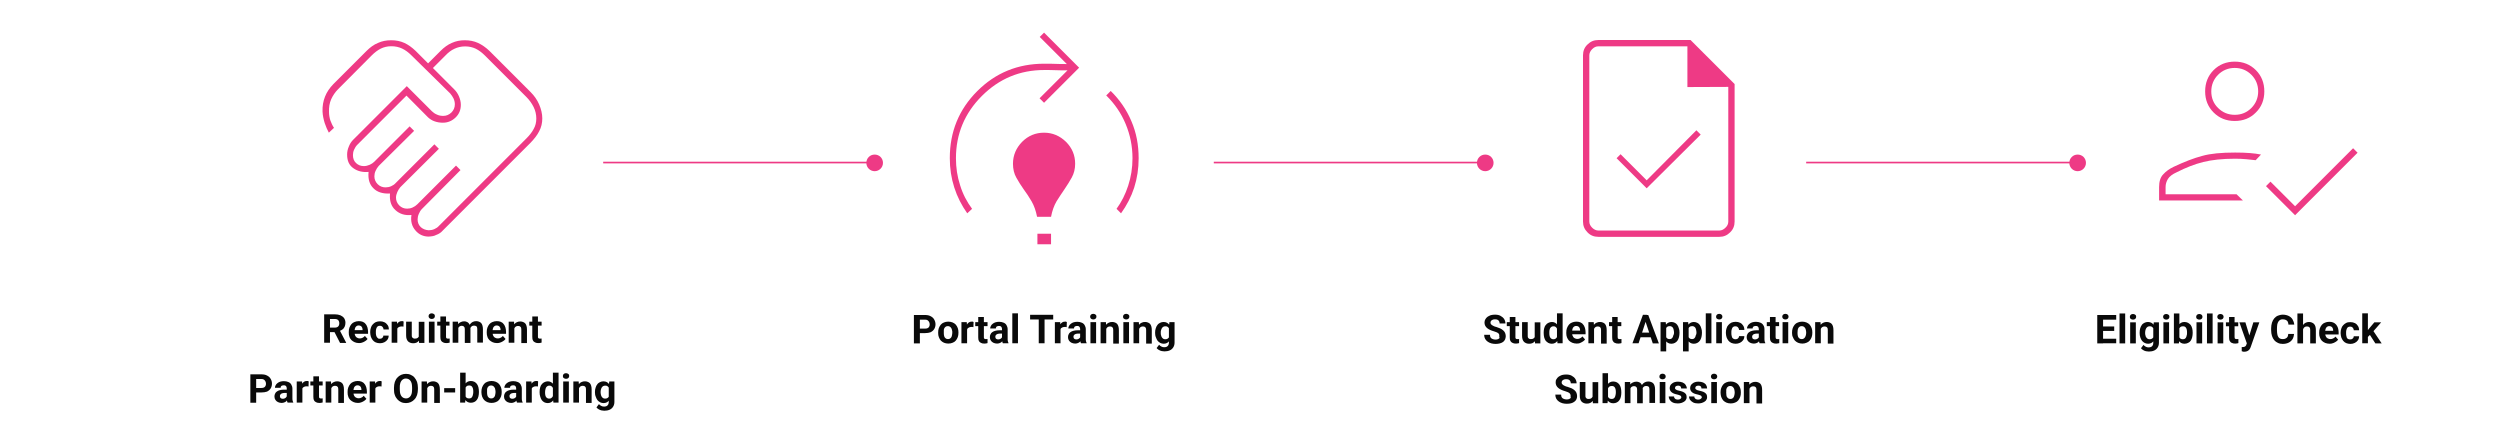 <svg xmlns="http://www.w3.org/2000/svg" id="Layer_1" data-name="Layer 1" viewBox="0 0 1503.87 266.7"><defs><style>      .cls-1 {        fill: #ee3a85;      }      .cls-1, .cls-2 {        stroke-width: 0px;      }      .cls-2 {        fill: #090909;      }    </style></defs><g><g><path class="cls-1" d="m525.85,97.28h-163v1h163v-1Z"></path><path class="cls-1" d="m526.15,102.98c2.7,0,5-2.2,5-5s-2.2-5-5-5-5,2.2-5,5,2.3,5,5,5Z"></path></g><g><path class="cls-1" d="m893.15,97.28h-163v1h163v-1Z"></path><path class="cls-1" d="m893.45,102.98c2.7,0,5-2.2,5-5s-2.2-5-5-5-5,2.2-5,5,2.3,5,5,5Z"></path></g><g><path class="cls-1" d="m1249.5,97.28h-163v1h163v-1Z"></path><path class="cls-1" d="m1249.8,102.98c2.7,0,5-2.2,5-5s-2.2-5-5-5-5,2.2-5,5,2.3,5,5,5Z"></path></g></g><g><path class="cls-1" d="m257.91,142.32c-3.2,0-5.9-1.2-8-3.7-2.1-2.4-3-5.5-2.4-9.3-3.9.4-7.1-.6-9.6-2.9-2.6-2.3-3.7-5.6-3.3-10-4.3.2-7.7-.8-10-3.2-2.4-2.3-3.3-5.6-2.9-9.8-3.5.3-6.6-.4-9.1-2.2-2.6-1.8-3.8-4.5-3.8-8.2,0-1.6.3-3.2,1-4.8.6-1.6,1.5-3,2.6-4.1l32.3-32.3,15.1,15.1c.8.8,1.8,1.5,3,2,1.2.6,2.5.8,3.9.8,1.8,0,3.4-.7,4.8-2,1.4-1.4,2.1-3,2.1-5,0-1.2-.3-2.4-.8-3.5-.6-1.1-1.2-2.1-2-3l-23.3-22.9c-1.8-1.8-3.7-3.2-5.6-4.1-1.9-.9-4.1-1.4-6.5-1.4s-4.4.5-6.3,1.4c-1.8.9-3.7,2.3-5.5,4.1l-20.2,20.3c-1.8,1.8-3.2,3.9-4.2,6.1-1,2.3-1.4,4.8-1.3,7.6,0,1.8.3,3.5.8,5.1.6,1.6,1.3,3.2,2.2,4.5l-3.1,2.9c-.9-1.6-1.7-3.5-2.5-5.8-.7-2.3-1.2-4.6-1.3-7-.1-3.2.4-6.1,1.5-8.9,1.1-2.8,2.8-5.2,4.9-7.4l20.1-20.1c2.1-2.1,4.4-3.8,6.9-4.8,2.4-1.1,5-1.6,7.9-1.6s5.5.5,7.9,1.6,4.6,2.7,6.8,4.8l7.5,7.5,7.5-7.5c2.1-2.1,4.4-3.8,6.8-4.8,2.4-1.1,5-1.6,7.8-1.6s5.5.5,7.9,1.6,4.7,2.7,6.9,4.8l24.8,24.8c2.1,2.1,3.9,4.6,5.1,7.4,1.2,2.8,1.9,5.6,1.9,8.4s-.6,5.4-1.9,7.8c-1.2,2.4-3,4.6-5.1,6.8l-52.7,52.7c-1.2,1.4-2.6,2.3-4.1,2.8-1.2.7-2.8.9-4.5,1m0-3.8c1.1,0,2.3-.2,3.4-.7,1.1-.5,2-1.1,2.7-1.9l52.7-52.7c1.8-1.8,3.3-3.7,4.3-5.6,1.1-1.9,1.6-4,1.6-6.3s-.5-4.7-1.6-6.9-2.5-4.2-4.3-6l-25-25c-1.8-1.8-3.7-3.2-5.5-4.1-1.9-.9-4-1.4-6.4-1.4s-4.5.5-6.4,1.4c-2,.9-3.8,2.3-5.5,4.1l-7.5,7.5,12.9,12.9c1.1,1.1,2.1,2.5,2.8,4.2s1.1,3.3,1.1,5c0,3.1-1,5.6-3.2,7.7-2.1,2-4.6,3.1-7.6,3.1-1.8,0-3.5-.3-4.9-.8-1.5-.5-2.8-1.3-4-2.4l-13-13.1-29.6,29.6c-.8.8-1.4,1.8-1.9,2.9s-.7,2.2-.7,3.3c0,2,.6,3.6,1.9,4.8,1.3,1.2,2.8,1.8,4.7,1.8,1.2,0,2.3-.3,3.5-.8,1.1-.5,2-1.1,2.7-1.8l21.3-21.3,2.7,2.7-21.3,21.1c-.8.9-1.4,1.9-1.9,3s-.7,2.2-.7,3.3c0,1.8.7,3.4,2,4.7s2.9,1.9,4.7,1.9c1.1,0,2.3-.2,3.4-.7,1.1-.5,2-1.1,2.7-1.9l23.3-23.3,2.7,2.7-23.2,23.1c-.7.8-1.3,1.8-1.8,2.9s-.8,2.3-.8,3.4c0,1.8.7,3.4,2,4.7,1.3,1.3,2.9,1.9,4.7,1.9,1.1,0,2.2-.2,3.3-.7s2-1.1,2.8-1.9l23.3-23.3,2.7,2.7-23.2,23.4c-.8.8-1.4,1.8-1.9,3s-.7,2.3-.7,3.3c0,1.9.7,3.5,2,4.7,1.3,1.1,2.8,1.7,4.7,1.8"></path><path class="cls-2" d="m195,189.08h6.4c1.3,0,2.4.2,3.4.6.9.4,1.7,1,2.2,1.7.5.8.8,1.7.8,2.8,0,.9-.2,1.7-.5,2.4-.3.6-.7,1.2-1.3,1.6-.6.4-1.2.8-2,1l-1.1.6h-5.6v-2.7h4.1c.6,0,1.1-.1,1.5-.3s.7-.5.9-.9.3-.8.3-1.4c0-.5-.1-1-.3-1.4s-.5-.7-.9-.9-.9-.3-1.6-.3h-2.8v14.3h-3.5v-17.1h0Zm9.5,17.1l-3.9-7.6h3.7l3.9,7.5v.2h-3.7v-.1h0Zm11.5.2c-1,0-1.9-.2-2.6-.5-.8-.3-1.4-.8-2-1.3-.5-.6-1-1.2-1.2-2-.3-.8-.4-1.5-.4-2.4v-.5c0-1,.1-1.8.4-2.6.3-.8.7-1.5,1.2-2.1s1.1-1,1.9-1.3c.7-.3,1.6-.5,2.5-.5s1.7.1,2.4.4c.7.3,1.3.7,1.7,1.3.5.5.8,1.2,1.1,2,.2.8.4,1.6.4,2.5v1.4h-10.1v-2.2h6.8v-.3c0-.5-.1-.9-.3-1.3-.2-.4-.4-.7-.8-.9-.3-.2-.8-.3-1.3-.3-.4,0-.8.1-1.1.3s-.6.5-.8.8c-.2.4-.3.8-.4,1.2-.1.5-.1,1-.1,1.5v.5c0,.5.1,1,.2,1.4s.4.8.6,1.1c.3.3.6.6,1,.7.4.2.8.3,1.3.3.6,0,1.2-.1,1.7-.4.5-.2,1-.6,1.4-1.1l1.6,1.8c-.3.4-.6.8-1.1,1.1-.5.4-1,.6-1.6.9-.9.4-1.6.5-2.4.5h0Zm12.4-2.6c.4,0,.8-.1,1.1-.2.3-.2.6-.4.8-.7s.3-.6.3-1h3.2c0,.9-.2,1.7-.7,2.4s-1.1,1.2-1.9,1.6c-.8.4-1.7.6-2.6.6-1,0-1.8-.2-2.6-.5-.7-.3-1.3-.8-1.8-1.4s-.8-1.3-1.1-2c-.2-.8-.4-1.6-.4-2.5v-.4c0-.9.1-1.7.4-2.5.2-.8.6-1.5,1.1-2,.5-.6,1.1-1,1.8-1.4.7-.3,1.6-.5,2.6-.5s1.9.2,2.7.6,1.4,1,1.9,1.7.7,1.6.7,2.6h-3.2c0-.4-.1-.8-.3-1.1s-.4-.6-.7-.8-.7-.3-1.2-.3-.9.1-1.2.3-.6.5-.7.8c-.2.4-.3.8-.4,1.2-.1.4-.1.9-.1,1.4v.3c0,.5,0,1,.1,1.4.1.5.2.9.4,1.2.2.4.4.6.7.8.1.3.6.4,1.1.4h0Zm10.6-7.5v9.9h-3.4v-12.7h3.2l.2,2.8Zm3.8-2.9l-.1,3.1c-.2,0-.4,0-.6-.1h-.6c-.5,0-.9.1-1.2.2s-.6.3-.9.5c-.2.2-.4.5-.5.9-.1.3-.2.7-.2,1.1l-.7-.2c0-.8.1-1.6.2-2.3.2-.7.4-1.3.7-1.8s.7-.9,1.2-1.2,1-.4,1.6-.4h.6c.2.2.4.2.5.2Zm9.1,9.8v-9.6h3.4v12.7h-3.2l-.2-3.1h0Zm.4-2.6h1c0,.8-.1,1.6-.3,2.4-.2.7-.5,1.3-.9,1.9-.4.5-.9.9-1.5,1.2s-1.3.4-2.1.4c-.6,0-1.2-.1-1.7-.3s-1-.5-1.3-.8c-.4-.4-.7-.9-.9-1.5s-.3-1.3-.3-2.2v-8.2h3.4v8.2c0,.4,0,.7.1.9.1.3.2.5.4.6.2.2.4.3.6.4.2.1.5.1.8.1.7,0,1.2-.1,1.6-.4.4-.3.7-.7.9-1.1.1-.5.2-1,.2-1.6h0Zm9.1-7.1v12.7h-3.4v-12.7h3.4Zm-3.6-3.3c0-.5.2-.9.5-1.2s.8-.5,1.4-.5,1,.2,1.4.5.5.7.5,1.2-.2.9-.5,1.2-.8.5-1.4.5-1-.2-1.4-.5c-.3-.3-.5-.7-.5-1.2Zm12.6,3.3v2.4h-7.4v-2.4h7.4Zm-5.5-3.1h3.4v12c0,.4,0,.6.1.8s.2.3.4.4.4.1.7.1h.6c.2,0,.3,0,.4-.1v2.5c-.3.1-.6.2-.9.2-.3.1-.7.1-1.1.1-.7,0-1.4-.1-1.9-.4-.5-.2-1-.6-1.3-1.2-.3-.5-.4-1.3-.4-2.2v-12.2h0Zm10.8,5.7v10.1h-3.4v-12.7h3.2l.2,2.6h0Zm-.4,3.3h-1c0-.9.1-1.7.3-2.4.2-.8.5-1.4.9-1.9.4-.6.9-1,1.6-1.3.6-.3,1.3-.5,2.1-.5.6,0,1.1.1,1.5.3.5.2.9.4,1.2.8s.6.8.8,1.4.3,1.2.3,2v8.5h-3.4v-8.1c0-.6-.1-1-.2-1.3-.2-.3-.4-.5-.7-.7-.3-.1-.6-.2-1-.2s-.8.1-1.1.3c-.3.2-.6.4-.8.8-.2.3-.4.7-.5,1.1v1.2h0Zm7.5-.4l-1.2.2c0-.8.1-1.6.3-2.3.2-.7.5-1.3.9-1.9.4-.5.9-1,1.5-1.3s1.3-.5,2.1-.5c.6,0,1.2.1,1.7.3s.9.4,1.3.8c.4.4.6.9.8,1.5s.3,1.4.3,2.2v8.1h-3.4v-8.1c0-.6-.1-1-.2-1.3s-.4-.5-.7-.6-.6-.2-1-.2-.8.1-1.1.2c-.3.2-.6.4-.8.7-.2.3-.4.6-.5,1,.1.4,0,.8,0,1.2h0Zm16.2,7.4c-1,0-1.9-.2-2.6-.5-.8-.3-1.4-.8-2-1.3-.5-.6-1-1.2-1.2-2-.3-.8-.4-1.5-.4-2.4v-.5c0-1,.1-1.8.4-2.6s.7-1.5,1.2-2.1,1.1-1,1.9-1.3c.7-.3,1.6-.5,2.5-.5s1.7.1,2.4.4,1.3.7,1.7,1.3c.5.5.8,1.2,1.1,2,.2.8.4,1.6.4,2.5v1.4h-10.1v-2.2h6.8v-.3c0-.5-.1-.9-.3-1.3s-.4-.7-.8-.9c-.3-.2-.8-.3-1.3-.3-.4,0-.8.1-1.1.3-.3.2-.6.5-.8.8-.2.4-.3.8-.4,1.2-.1.5-.1,1-.1,1.5v.5c0,.5.1,1,.2,1.4s.4.8.6,1.1c.3.3.6.6,1,.7.4.2.8.3,1.3.3.6,0,1.2-.1,1.7-.4.5-.2,1-.6,1.4-1.1l1.6,1.8c-.3.4-.6.8-1.1,1.1-.5.4-1,.6-1.6.9-.9.4-1.6.5-2.4.5h0Zm10.4-10.2v10h-3.4v-12.7h3.2l.2,2.7h0Zm-.5,3.2h-.9c0-.9.1-1.8.4-2.5.2-.8.6-1.4,1-1.9s1-1,1.6-1.2c.6-.3,1.3-.4,2-.4.6,0,1.1.1,1.6.3s.9.4,1.3.8c.4.4.6.9.8,1.5s.3,1.4.3,2.3v8.1h-3.4v-8.1c0-.6-.1-1-.2-1.3-.2-.3-.4-.5-.7-.7-.3-.1-.7-.2-1.1-.2-.5,0-.8.1-1.2.3-.3.2-.6.4-.8.8-.2.3-.4.7-.5,1.1-.1.2-.2.6-.2,1.1h0Zm16.9-5.9v2.4h-7.4v-2.4h7.4Zm-5.6-3.1h3.4v12c0,.4,0,.6.1.8s.2.3.4.4.4.1.7.1h.6c.2,0,.3,0,.4-.1v2.5c-.3.1-.6.2-.9.2-.3.1-.7.1-1.1.1-.7,0-1.4-.1-1.9-.4-.5-.2-1-.6-1.3-1.2-.3-.5-.4-1.3-.4-2.2v-12.2h0Zm-163,45.7h-4.3v-2.7h4.3c.7,0,1.2-.1,1.6-.3.4-.2.7-.5.9-.9s.3-.8.3-1.3-.1-1-.3-1.4-.5-.8-.9-1.1-1-.4-1.6-.4h-3.1v14.3h-3.5v-17.1h6.6c1.3,0,2.5.2,3.4.7,1,.5,1.7,1.1,2.2,2,.5.8.8,1.8.8,2.9s-.3,2.1-.8,2.9-1.2,1.4-2.2,1.9c-.9.3-2.1.5-3.4.5h0Zm15.3,3.2v-5.6c0-.4-.1-.8-.2-1-.1-.3-.3-.5-.6-.7s-.6-.2-1.1-.2c-.4,0-.7.1-1,.2s-.5.3-.6.5-.2.5-.2.8h-3.4c0-.5.1-1,.4-1.5.2-.5.6-.9,1.1-1.3s1-.7,1.7-.9,1.4-.3,2.2-.3c1,0,1.9.2,2.6.5.8.3,1.4.8,1.8,1.5s.7,1.5.7,2.5v5.4c0,.7,0,1.3.1,1.7s.2.8.4,1.1v.2h-3.4c-.2-.3-.3-.8-.4-1.3-.1-.5-.1-1-.1-1.6h0Zm.4-4.8v1.9h-1.9c-.4,0-.8.1-1.2.2-.3.1-.6.2-.8.4s-.4.4-.5.6-.1.5-.1.8.1.6.2.8c.1.2.3.4.6.5.2.1.5.2.9.2.5,0,.9-.1,1.3-.3.4-.2.7-.5.9-.8s.3-.6.3-.8l.9,1.4c-.1.3-.3.7-.5,1s-.5.7-.8,1-.7.5-1.2.7-1,.3-1.6.3c-.8,0-1.5-.2-2.2-.5-.6-.3-1.2-.8-1.5-1.3-.4-.6-.6-1.2-.6-2,0-.7.1-1.3.4-1.8.2-.5.6-1,1.1-1.3.5-.4,1.1-.6,1.8-.8s1.6-.3,2.6-.3h1.9v.1h0Zm9-2.2v9.9h-3.4v-12.7h3.2l.2,2.8Zm3.8-2.9l-.1,3.1c-.2,0-.4,0-.6-.1h-.6c-.5,0-.9.1-1.2.2-.3.1-.6.3-.9.5-.2.2-.4.5-.5.9-.1.3-.2.7-.2,1.1l-.7-.2c0-.8.1-1.6.2-2.3.2-.7.4-1.3.7-1.8s.7-.9,1.2-1.2,1-.4,1.6-.4h.6c.2.2.4.2.5.2Zm8.4.1v2.4h-7.4v-2.4h7.4Zm-5.6-3.1h3.4v12c0,.4,0,.6.1.8s.2.3.4.4c.2.1.4.1.7.1h.6c.2,0,.3,0,.4-.1v2.5c-.3.1-.6.2-.9.2-.3.1-.7.1-1.1.1-.7,0-1.4-.1-1.9-.4-.5-.2-1-.6-1.3-1.2-.3-.5-.4-1.3-.4-2.2v-12.2h0Zm10.8,5.8v10h-3.4v-12.7h3.2l.2,2.7Zm-.5,3.2h-.9c0-.9.1-1.8.4-2.5.2-.8.6-1.4,1-1.9s1-1,1.6-1.2c.6-.3,1.3-.4,2-.4.6,0,1.1.1,1.6.3s.9.4,1.3.8.6.9.8,1.5.3,1.4.3,2.3v8.1h-3.4v-8.1c0-.6-.1-1-.2-1.3-.2-.3-.4-.5-.7-.7-.3-.1-.7-.2-1.1-.2-.5,0-.8.1-1.2.3-.3.2-.6.4-.8.8-.2.3-.4.7-.5,1.1-.1.2-.2.6-.2,1.1h0Zm16.5,7c-1,0-1.9-.2-2.6-.5-.8-.3-1.4-.8-2-1.3-.5-.6-1-1.2-1.2-2-.3-.8-.4-1.5-.4-2.4v-.5c0-1,.1-1.8.4-2.6.3-.8.7-1.5,1.2-2.1s1.1-1,1.9-1.3c.7-.3,1.6-.5,2.5-.5s1.7.1,2.4.4,1.3.7,1.7,1.3c.5.5.8,1.2,1.1,2,.2.8.4,1.6.4,2.5v1.4h-10.1v-2.2h6.8v-.3c0-.5-.1-.9-.3-1.3-.2-.4-.4-.7-.8-.9-.3-.2-.8-.3-1.3-.3-.4,0-.8.1-1.1.3s-.6.5-.8.8c-.2.4-.3.8-.4,1.2-.1.5-.1,1-.1,1.5v.5c0,.5.1,1,.2,1.4s.4.8.6,1.1c.3.3.6.6,1,.7.4.2.8.3,1.3.3.6,0,1.2-.1,1.7-.4.5-.2,1-.6,1.4-1.1l1.6,1.8c-.3.4-.6.8-1.1,1.1-.5.4-1,.6-1.6.9-.9.4-1.6.5-2.4.5h0Zm10.5-10.1v9.9h-3.4v-12.7h3.2l.2,2.8Zm3.8-2.9l-.1,3.1c-.2,0-.4,0-.6-.1h-.6c-.5,0-.9.1-1.2.2s-.6.3-.9.5c-.2.2-.4.5-.5.9-.1.3-.2.7-.2,1.1l-.7-.2c0-.8.1-1.6.2-2.3.2-.7.4-1.3.7-1.8s.7-.9,1.2-1.2,1-.4,1.6-.4h.6c.2.2.4.2.5.2Zm21.8,3.9v.8c0,1.3-.2,2.5-.5,3.5-.4,1-.8,1.9-1.5,2.6-.6.7-1.4,1.3-2.3,1.7-.9.4-1.9.6-2.9.6-1.1,0-2.1-.2-2.9-.6-.9-.4-1.6-.9-2.3-1.7-.6-.7-1.2-1.6-1.5-2.6-.4-1-.5-2.2-.5-3.5v-.8c0-1.3.2-2.5.5-3.5.4-1,.8-1.9,1.5-2.6.6-.7,1.4-1.3,2.3-1.7.9-.4,1.9-.6,2.9-.6,1.1,0,2.1.2,2.9.6.9.4,1.7.9,2.3,1.7.6.7,1.1,1.6,1.5,2.6.3,1,.5,2.2.5,3.5Zm-3.5.8v-.8c0-.9-.1-1.7-.2-2.4-.2-.7-.4-1.3-.7-1.7-.3-.5-.7-.8-1.2-1.1-.5-.2-1-.4-1.6-.4s-1.1.1-1.6.4c-.5.2-.8.6-1.2,1.1-.3.5-.6,1-.7,1.7-.2.7-.2,1.5-.2,2.4v.8c0,.9.1,1.7.2,2.4.2.7.4,1.3.7,1.7.3.5.7.8,1.2,1.1.5.2,1,.4,1.6.4s1.1-.1,1.6-.4c.5-.2.8-.6,1.2-1.1.3-.5.6-1.1.7-1.7.1-.7.2-1.5.2-2.4Zm9.1-1.9v10h-3.4v-12.7h3.2l.2,2.7h0Zm-.5,3.2h-.9c0-.9.1-1.8.4-2.5.2-.8.6-1.4,1-1.9s1-1,1.6-1.2c.6-.3,1.3-.4,2-.4.6,0,1.1.1,1.6.3s.9.4,1.3.8c.4.4.6.9.8,1.5s.3,1.4.3,2.3v8.1h-3.4v-8.1c0-.6-.1-1-.2-1.3-.2-.3-.4-.5-.7-.7-.3-.1-.7-.2-1.1-.2-.5,0-.8.1-1.2.3-.3.2-.6.4-.8.8-.2.3-.4.7-.5,1.1-.1.2-.2.6-.2,1.1h0Zm17.3-1.9v2.6h-6.6v-2.6h6.6Zm2.9-9.3h3.4v15.1l-.3,2.9h-3v-18h-.1Zm11.4,11.5v.2c0,.9-.1,1.8-.3,2.6-.2.8-.5,1.5-.9,2-.4.6-.9,1-1.5,1.3s-1.3.5-2.2.5c-.8,0-1.4-.2-2-.5s-1-.8-1.4-1.3-.7-1.2-.9-2-.4-1.6-.5-2.5v-.5c.1-.9.3-1.7.5-2.5s.5-1.4.9-2,.9-1,1.4-1.3c.6-.3,1.2-.5,2-.5s1.6.2,2.2.5,1.1.8,1.5,1.3c.4.6.7,1.2.9,2,.2.9.3,1.8.3,2.7Zm-3.4.3v-.3c0-.5,0-1-.1-1.5s-.2-.9-.4-1.2c-.2-.4-.4-.6-.7-.8-.3-.2-.7-.3-1.2-.3s-.9.1-1.2.2c-.3.2-.6.4-.8.7-.2.3-.4.6-.5,1s-.2.8-.2,1.3v1.5c0,.6.1,1.2.3,1.6.2.5.5.8.8,1.1.4.3.9.4,1.5.4.5,0,.9-.1,1.2-.3.3-.2.6-.5.7-.8.2-.3.3-.7.4-1.2.1-.4.2-.9.2-1.4h0Zm4.9,0v-.3c0-.9.1-1.8.4-2.6s.7-1.5,1.2-2.1,1.1-1,1.9-1.3c.7-.3,1.6-.5,2.6-.5s1.8.2,2.6.5,1.4.8,1.9,1.3c.5.6.9,1.3,1.2,2.1.3.8.4,1.6.4,2.6v.2c0,.9-.1,1.8-.4,2.6s-.7,1.5-1.2,2.1-1.1,1-1.9,1.3c-.7.3-1.6.5-2.6.5s-1.8-.2-2.6-.5c-.7-.3-1.4-.8-1.9-1.3-.5-.6-.9-1.3-1.2-2.1-.2-.7-.4-1.6-.4-2.5Zm3.4-.3v.2c0,.5,0,1,.1,1.5s.2.9.4,1.2c.2.3.5.6.8.8s.7.3,1.2.3.9-.1,1.2-.3c.3-.2.6-.5.8-.8.2-.4.4-.8.4-1.2.1-.5.2-1,.2-1.5v-.2c0-.5-.1-1-.2-1.5s-.2-.9-.5-1.2c-.2-.4-.5-.6-.8-.8s-.7-.3-1.2-.3-.9.1-1.2.3c-.3.2-.6.5-.8.8-.2.4-.4.8-.4,1.2v1.5Zm17.5,3.6v-5.6c0-.4-.1-.8-.2-1-.1-.3-.3-.5-.6-.7s-.6-.2-1.1-.2c-.4,0-.7.1-1,.2s-.5.3-.6.5-.2.5-.2.8h-3.4c0-.5.1-1,.4-1.5.2-.5.6-.9,1.1-1.3s1-.7,1.7-.9,1.4-.3,2.2-.3c1,0,1.9.2,2.6.5.8.3,1.4.8,1.8,1.5s.7,1.5.7,2.5v5.4c0,.7,0,1.3.1,1.7s.2.8.4,1.1v.2h-3.4c-.2-.3-.3-.8-.4-1.3,0-.5-.1-1-.1-1.6h0Zm.5-4.8v1.9h-1.9c-.4,0-.8.1-1.2.2-.3.1-.6.2-.8.4-.2.2-.4.4-.5.6s-.1.5-.1.8.1.6.2.8.3.4.6.5c.2.1.5.2.9.2.5,0,.9-.1,1.3-.3s.7-.5.9-.8.3-.6.3-.8l.9,1.4c-.1.3-.3.7-.5,1s-.5.7-.8,1-.7.5-1.2.7-1,.3-1.6.3c-.8,0-1.5-.2-2.2-.5-.6-.3-1.2-.8-1.5-1.3-.4-.6-.6-1.2-.6-2,0-.7.1-1.3.4-1.8.2-.5.6-1,1.1-1.3.5-.4,1.1-.6,1.8-.8.7-.2,1.6-.3,2.6-.3h1.9v.1h0Zm8.9-2.2v9.9h-3.4v-12.7h3.2l.2,2.8h0Zm3.8-2.9l-.1,3.1c-.2,0-.4,0-.6-.1h-.6c-.5,0-.9.1-1.2.2s-.6.3-.9.5c-.2.2-.4.5-.5.9-.1.3-.2.7-.2,1.1l-.7-.2c0-.8.1-1.6.2-2.3.2-.7.4-1.3.7-1.8s.7-.9,1.2-1.2,1-.4,1.6-.4h.6c.3.2.4.2.5.2Zm8.9,10v-15.2h3.4v18h-3.1l-.3-2.8Zm-8-3.4v-.2c0-1,.1-1.8.3-2.6.2-.8.5-1.5,1-2,.4-.6.9-1,1.6-1.3.6-.3,1.3-.5,2.1-.5.7,0,1.4.2,1.9.5.6.3,1,.8,1.4,1.3.4.6.7,1.2,1,2,.2.8.4,1.6.5,2.5v.5c-.1.9-.3,1.7-.5,2.5s-.6,1.4-1,2-.9,1-1.4,1.3c-.6.3-1.2.5-2,.5s-1.5-.2-2.1-.5-1.1-.8-1.5-1.3c-.4-.6-.7-1.3-.9-2-.3-.9-.4-1.8-.4-2.7Zm3.3-.2v.2c0,.5,0,1,.1,1.5s.2.9.4,1.2c.2.3.4.6.8.8.3.2.7.3,1.1.3.6,0,1.1-.1,1.4-.4.4-.3.7-.6.9-1.1s.3-1,.4-1.6v-1.5c0-.5-.1-.9-.2-1.3-.1-.4-.3-.7-.5-1s-.5-.5-.8-.7-.7-.2-1.1-.2-.8.1-1.1.3c-.3.2-.6.5-.8.8s-.3.8-.4,1.2-.2.9-.2,1.5h0Zm14.3-6.3v12.7h-3.4v-12.7h3.4Zm-3.6-3.3c0-.5.2-.9.5-1.2s.8-.5,1.4-.5,1,.2,1.4.5.5.7.5,1.2-.2.9-.5,1.2-.8.5-1.4.5-1-.2-1.4-.5-.5-.7-.5-1.2Zm9.7,6v10h-3.4v-12.7h3.2l.2,2.7h0Zm-.5,3.2h-.9c0-.9.1-1.8.4-2.5.2-.8.6-1.4,1-1.9s1-1,1.6-1.2c.6-.3,1.3-.4,2-.4.6,0,1.1.1,1.6.3s.9.4,1.3.8c.4.4.6.9.8,1.5s.3,1.4.3,2.3v8.1h-3.4v-8.1c0-.6-.1-1-.2-1.3-.2-.3-.4-.5-.7-.7-.3-.1-.7-.2-1.1-.2-.5,0-.8.1-1.2.3-.3.2-.6.4-.8.8-.2.3-.4.7-.5,1.1-.2.2-.2.6-.2,1.1h0Zm18.7-5.9h3.1v12.3c0,1.2-.3,2.1-.8,2.9s-1.2,1.4-2.1,1.8c-.9.4-2,.6-3.2.6-.5,0-1.1-.1-1.7-.2-.6-.1-1.1-.4-1.7-.7-.5-.3-1-.7-1.3-1.1l1.5-2c.4.5.8.8,1.4,1.1.5.3,1.1.4,1.7.4s1.1-.1,1.5-.3.7-.5,1-1c.2-.4.3-.9.3-1.5v-9.4l.3-2.9h0Zm-8.6,6.5v-.2c0-1,.1-1.8.4-2.6.2-.8.6-1.5,1-2,.4-.6,1-1,1.6-1.3s1.3-.5,2.1-.5,1.6.2,2.1.5c.6.3,1,.8,1.4,1.3.4.6.7,1.2.9,2s.4,1.6.5,2.5v.5c-.1.9-.3,1.7-.5,2.5s-.5,1.4-.9,2-.9,1-1.4,1.3c-.6.3-1.2.5-2,.5s-1.5-.2-2.1-.5-1.2-.8-1.6-1.3c-.4-.6-.8-1.3-1-2-.4-.9-.5-1.8-.5-2.7Zm3.4-.2v.2c0,.5.1,1,.2,1.5s.3.9.5,1.2.5.6.8.8.7.3,1.2.3c.6,0,1.1-.1,1.5-.4s.7-.6.9-1.1.3-1,.3-1.6v-1.5c0-.5-.1-.9-.2-1.3-.1-.4-.3-.7-.5-1s-.5-.5-.8-.7-.7-.2-1.2-.2c-.4,0-.8.1-1.2.3-.3.2-.6.5-.8.8s-.4.8-.5,1.2-.2.9-.2,1.5h0Z"></path></g><g><path class="cls-1" d="m674.35,128.32l-2.7-2.7c3-4.1,5.3-8.7,7-13.9,1.7-5.2,2.6-10.7,2.6-16.5,0-7.3-1.4-14.1-4.1-20.6-2.7-6.5-6.6-12.2-11.7-17.2l2.7-2.7c5.3,5.2,9.5,11.2,12.4,18.1,3,6.9,4.4,14.3,4.4,22.4,0,6.2-.9,12.1-2.7,17.7-1.8,5.5-4.5,10.7-7.9,15.4m-50.3,12.3h8.2v6.3h-8.2v-6.3Zm-.2-10.2c-.7-3.6-1.8-6.7-3.3-9.3-1.5-2.6-3.1-5-4.8-7.3-1.6-2.3-3.1-4.6-4.4-7-1.3-2.3-2-5.1-2-8.3,0-5.1,1.9-9.5,5.5-13.2,3.7-3.7,8.1-5.5,13.2-5.5s9.5,1.9,13.2,5.5c3.7,3.7,5.5,8.1,5.5,13.2,0,3.1-.7,5.8-2,8.2-1.3,2.4-2.8,4.7-4.4,7.1-1.6,2.3-3.2,4.8-4.8,7.3-1.5,2.6-2.6,5.6-3.3,9.3h-8.4Zm-42-2.1c-3.4-4.8-6-9.9-7.8-15.5s-2.7-11.5-2.7-17.7c0-15.9,5.5-29.3,16.5-40.3,11-11,24.4-16.5,40.3-16.5,2.7,0,5,0,6.9.1s4.1.1,6.7.1l-16.3-16.3,2.6-2.6,21.1,21.1-21.1,21.1-2.7-2.7,16.8-16.8c-2.6,0-5,0-7.1-.1s-4.4-.1-6.9-.1c-14.6,0-27.1,5.2-37.5,15.6-10.4,10.4-15.6,22.9-15.6,37.5,0,5.6.8,11,2.5,16.2,1.6,5.3,4.1,10,7.2,14.2l-2.9,2.7h0Z"></path><path class="cls-2" d="m556.45,200.38h-4.3v-2.7h4.3c.7,0,1.2-.1,1.6-.3s.7-.5.9-.9.3-.8.3-1.3-.1-1-.3-1.4-.5-.8-.9-1.1-1-.4-1.6-.4h-3.1v14.3h-3.6v-17.1h6.6c1.3,0,2.5.2,3.4.7,1,.5,1.7,1.1,2.2,2s.8,1.8.8,2.9-.3,2.1-.8,2.9-1.2,1.4-2.2,1.9c-.8.3-2,.5-3.3.5h0Zm7.9-.1v-.3c0-.9.1-1.8.4-2.6.3-.8.7-1.5,1.2-2.1s1.1-1,1.9-1.3c.7-.3,1.6-.5,2.6-.5s1.8.2,2.6.5,1.4.8,1.9,1.3c.5.6.9,1.3,1.2,2.1s.4,1.6.4,2.6v.2c0,.9-.1,1.8-.4,2.6-.3.8-.7,1.5-1.2,2.1s-1.1,1-1.9,1.3c-.7.3-1.6.5-2.6.5s-1.8-.2-2.6-.5c-.7-.3-1.4-.8-1.9-1.3-.5-.6-.9-1.3-1.2-2.1-.3-.7-.4-1.6-.4-2.5Zm3.4-.3v.2c0,.5,0,1,.1,1.5s.2.9.4,1.2.5.6.8.8.7.3,1.2.3.9-.1,1.2-.3.6-.5.8-.8c.2-.4.4-.8.4-1.2.1-.5.2-1,.2-1.5v-.2c0-.5,0-1-.2-1.5-.1-.5-.2-.9-.5-1.2-.2-.4-.5-.6-.8-.8s-.7-.3-1.2-.3-.9.1-1.2.3-.6.5-.8.8c-.2.4-.4.8-.4,1.2v1.5Zm14-3.4v9.9h-3.4v-12.7h3.2l.2,2.8Zm3.9-2.9l-.1,3.1c-.2,0-.4,0-.6-.1h-.6c-.5,0-.9.1-1.2.2s-.6.3-.9.5c-.2.2-.4.5-.5.9-.1.3-.2.7-.2,1.1l-.7-.2c0-.8.1-1.6.2-2.3.2-.7.4-1.3.7-1.8s.7-.9,1.2-1.2,1-.4,1.6-.4h.6c.2.2.3.2.5.2Zm8.4.1v2.4h-7.4v-2.4h7.4Zm-5.6-3.1h3.4v12c0,.4,0,.6.1.8s.2.3.4.4.4.1.7.1h.6c.2,0,.3,0,.4-.1v2.5c-.3.1-.6.2-.9.2-.3.1-.7.1-1.1.1-.7,0-1.4-.1-1.9-.4-.5-.2-1-.6-1.3-1.2-.3-.5-.4-1.3-.4-2.2v-12.2h0Zm14.3,12.9v-5.6c0-.4-.1-.8-.2-1-.1-.3-.3-.5-.6-.7s-.6-.2-1.1-.2c-.4,0-.7.1-1,.2s-.5.3-.6.5-.2.5-.2.8h-3.4c0-.5.1-1,.4-1.5.2-.5.6-.9,1.1-1.3s1-.7,1.7-.9,1.4-.3,2.2-.3c1,0,1.9.2,2.6.5.8.3,1.4.8,1.8,1.5.4.7.7,1.5.7,2.5v5.4c0,.7,0,1.3.1,1.7s.2.8.4,1.1v.2h-3.4c-.2-.3-.3-.8-.4-1.3,0-.5-.1-1-.1-1.6h0Zm.5-4.8v1.9h-1.9c-.4,0-.8.1-1.2.2-.3.1-.6.2-.8.4s-.4.4-.5.6-.1.5-.1.8.1.6.2.8c.1.2.3.4.6.5.2.1.5.2.9.2.5,0,.9-.1,1.3-.3s.7-.5.9-.8.3-.6.3-.8l.9,1.4c-.1.3-.3.7-.5,1s-.5.7-.8,1-.7.5-1.2.7-1,.3-1.6.3c-.8,0-1.5-.2-2.2-.5-.6-.3-1.2-.8-1.5-1.3-.4-.6-.6-1.2-.6-2,0-.7.1-1.3.4-1.8.2-.5.6-1,1.1-1.3.5-.4,1.1-.6,1.8-.8s1.6-.3,2.6-.3h1.9v.1h0Zm9.1-10.3v18h-3.4v-18h3.4Zm16,.9v17.1h-3.5v-17.1h3.5Zm5.2,0v2.8h-13.9v-2.8h13.9Zm4.4,7.2v9.9h-3.4v-12.7h3.2l.2,2.8Zm3.8-2.9l-.1,3.1c-.2,0-.4,0-.6-.1h-.6c-.5,0-.9.1-1.2.2s-.6.3-.9.5c-.2.2-.4.5-.5.9-.1.3-.2.7-.2,1.1l-.7-.2c0-.8.1-1.6.2-2.3.2-.7.4-1.3.7-1.8s.7-.9,1.2-1.2,1-.4,1.6-.4h.6c.2.2.3.2.5.2Zm8,9.9v-5.6c0-.4-.1-.8-.2-1-.1-.3-.3-.5-.6-.7s-.6-.2-1.1-.2c-.4,0-.7.1-1,.2s-.5.3-.6.5-.2.5-.2.8h-3.4c0-.5.1-1,.4-1.5.2-.5.6-.9,1.1-1.3s1-.7,1.7-.9,1.4-.3,2.2-.3c1,0,1.9.2,2.6.5.8.3,1.4.8,1.8,1.5.4.7.7,1.5.7,2.5v5.4c0,.7,0,1.3.1,1.7s.2.8.4,1.1v.2h-3.4c-.2-.3-.3-.8-.4-1.3,0-.5-.1-1-.1-1.6h0Zm.5-4.8v1.9h-1.9c-.4,0-.8.1-1.2.2-.3.1-.6.2-.8.4s-.4.4-.5.6-.1.5-.1.8.1.6.2.8c.1.2.3.4.6.5.2.1.5.2.9.2.5,0,1-.1,1.3-.3.4-.2.7-.5.9-.8s.3-.6.3-.8l.9,1.4c-.1.3-.3.7-.5,1s-.5.7-.8,1-.7.5-1.2.7-1,.3-1.6.3c-.8,0-1.5-.2-2.2-.5-.6-.3-1.2-.8-1.5-1.3-.4-.6-.6-1.2-.6-2,0-.7.1-1.3.4-1.8.2-.5.6-1,1.1-1.3.5-.4,1.1-.6,1.8-.8s1.6-.3,2.6-.3h1.9v.1h0Zm9.1-5v12.7h-3.4v-12.7h3.4Zm-3.6-3.3c0-.5.2-.9.5-1.2s.8-.5,1.4-.5,1,.2,1.4.5.5.7.5,1.2-.2.9-.5,1.2-.8.5-1.4.5-1-.2-1.4-.5c-.3-.3-.5-.7-.5-1.2Zm9.7,6v10h-3.4v-12.7h3.2l.2,2.7Zm-.5,3.2h-.9c0-.9.1-1.8.4-2.5.2-.8.6-1.4,1-1.9s1-1,1.6-1.2c.6-.3,1.3-.4,2-.4.6,0,1.1.1,1.6.3s.9.4,1.3.8c.4.4.6.9.8,1.5s.3,1.4.3,2.3v8.1h-3.4v-8.1c0-.6-.1-1-.2-1.3-.2-.3-.4-.5-.7-.7-.3-.1-.7-.2-1.1-.2-.5,0-.8.1-1.2.3-.3.2-.6.4-.8.8-.2.3-.4.7-.5,1.1-.2.2-.2.6-.2,1.1h0Zm14.2-5.9v12.7h-3.4v-12.7h3.4Zm-3.6-3.3c0-.5.2-.9.5-1.2s.8-.5,1.4-.5,1,.2,1.4.5.5.7.5,1.2-.2.9-.5,1.2-.8.5-1.4.5-1-.2-1.4-.5-.5-.7-.5-1.2Zm9.7,6v10h-3.4v-12.7h3.2l.2,2.7Zm-.5,3.2h-.9c0-.9.1-1.8.4-2.5.2-.8.6-1.4,1-1.9s1-1,1.6-1.2c.6-.3,1.3-.4,2-.4.6,0,1.1.1,1.6.3s.9.4,1.3.8c.4.4.6.9.8,1.5s.3,1.4.3,2.3v8.1h-3.4v-8.1c0-.6-.1-1-.2-1.3-.2-.3-.4-.5-.7-.7-.3-.1-.7-.2-1.1-.2-.5,0-.8.1-1.2.3-.3.2-.6.4-.8.8-.2.3-.4.7-.5,1.1-.2.2-.2.6-.2,1.1h0Zm18.7-5.9h3.1v12.3c0,1.2-.3,2.1-.8,2.9s-1.2,1.4-2.1,1.8c-.9.4-2,.6-3.2.6-.5,0-1.1-.1-1.7-.2-.6-.1-1.1-.4-1.7-.7-.5-.3-1-.7-1.3-1.1l1.5-2c.4.5.8.8,1.4,1.1.5.3,1.1.4,1.7.4s1.1-.1,1.5-.3.7-.5,1-1c.2-.4.3-.9.3-1.5v-9.4l.3-2.9h0Zm-8.6,6.5v-.2c0-1,.1-1.8.4-2.6.2-.8.6-1.5,1-2,.4-.6,1-1,1.6-1.3s1.3-.5,2.1-.5,1.6.2,2.1.5c.6.3,1,.8,1.4,1.3.4.6.7,1.2.9,2s.4,1.6.5,2.5v.5c-.1.9-.3,1.7-.5,2.5s-.5,1.4-.9,2-.9,1-1.4,1.3c-.6.3-1.2.5-2,.5s-1.5-.2-2.1-.5-1.2-.8-1.6-1.3c-.4-.6-.8-1.3-1-2-.4-.9-.5-1.8-.5-2.7Zm3.4-.2v.2c0,.5,0,1,.2,1.5.1.5.3.9.5,1.2s.5.6.8.8.7.3,1.2.3c.6,0,1.1-.1,1.5-.4s.7-.6.9-1.1.3-1,.3-1.6v-1.5c0-.5-.1-.9-.2-1.3-.1-.4-.3-.7-.5-1s-.5-.5-.8-.7-.7-.2-1.2-.2c-.4,0-.8.1-1.2.3-.3.2-.6.5-.8.8s-.4.8-.5,1.2c-.2.4-.2.9-.2,1.5Z"></path></g><g><path class="cls-1" d="m1344.3,69.07c4,0,7.3-1.4,10-4.1s4.1-6.1,4.1-10-1.4-7.3-4.1-10c-2.7-2.7-6.1-4.1-10-4.1s-7.3,1.4-10,4.1-4.1,6.1-4.1,10,1.3,7.3,4.1,10c2.7,2.7,6.1,4.1,10,4.1Zm0,3.7c-5.1,0-9.3-1.7-12.7-5.1-3.4-3.4-5.1-7.6-5.1-12.7s1.7-9.4,5.1-12.8,7.7-5.1,12.7-5.1,9.3,1.7,12.7,5.1c3.4,3.4,5.1,7.7,5.1,12.8s-1.7,9.4-5.1,12.7c-3.3,3.4-7.6,5.1-12.7,5.1Zm36.3,56.7l-17.5-17.5,2.7-2.7,14.8,14.8,34.9-34.9,2.7,2.7-37.6,37.6h0Zm-81.8-8.9v-8c0-3.4.8-6,2.5-7.7,1.6-1.8,3.7-3.3,6.2-4.5,6.6-3.1,12.3-5.3,17.3-6.6,4.9-1.4,11.5-2,19.7-2,3.4,0,6.4.1,8.9.3s4.8.5,6.7.9l-3.2,3.4c-1.6-.2-3.5-.4-5.7-.6s-4.4-.3-6.7-.3c-7.6,0-14,.7-19.2,2-5.2,1.3-10.5,3.4-15.8,6.1-2.7,1.2-4.5,2.6-5.4,4.1-.9,1.5-1.4,3.1-1.4,4.9v4.3h42.7l3.8,3.7h-50.4Z"></path><path class="cls-2" d="m1273,203.78v2.7h-9.1v-2.7h9.1Zm-7.9-14.3v17.1h-3.5v-17.1h3.5Zm6.7,6.9v2.7h-7.9v-2.7h7.9Zm1.2-6.9v2.8h-9.1v-2.8h9.1Zm5.4-.9v18h-3.4v-18h3.4Zm6.4,5.3v12.7h-3.4v-12.7h3.4Zm-3.6-3.3c0-.5.2-.9.5-1.2s.8-.5,1.4-.5,1,.2,1.4.5.5.7.5,1.2-.2.9-.5,1.2-.8.5-1.4.5-1-.2-1.4-.5-.5-.7-.5-1.2Zm14.4,3.3h3.1v12.3c0,1.2-.3,2.1-.8,2.9-.5.8-1.2,1.4-2.1,1.8-.9.4-2,.6-3.2.6-.5,0-1.1-.1-1.7-.2-.6-.1-1.2-.4-1.7-.7s-1-.7-1.3-1.1l1.5-2c.4.5.9.8,1.4,1.1s1.1.4,1.7.4,1.1-.1,1.5-.3.8-.5,1-1c.2-.4.3-.9.3-1.5v-9.4l.3-2.9h0Zm-8.5,6.5v-.2c0-1,.1-1.8.3-2.6.2-.8.6-1.5,1-2.1s1-1,1.6-1.3,1.3-.5,2.1-.5,1.5.2,2.1.5,1,.8,1.4,1.3c.4.6.7,1.2.9,2,.2.8.4,1.6.5,2.5v.5c-.1.9-.3,1.7-.5,2.5s-.5,1.4-.9,2-.9,1-1.4,1.3c-.6.3-1.2.5-2,.5s-1.5-.2-2.1-.5-1.2-.8-1.6-1.3c-.4-.6-.8-1.3-1-2-.3-.9-.4-1.7-.4-2.6h0Zm3.3-.3v.2c0,.5,0,1,.2,1.5.1.5.2.9.5,1.2.2.3.5.6.8.8s.7.3,1.2.3c.6,0,1.1-.1,1.5-.4.4-.3.7-.6.9-1.1.2-.5.3-1,.3-1.6v-1.5c0-.5-.1-.9-.2-1.3-.1-.4-.3-.7-.5-1s-.5-.5-.8-.7-.7-.2-1.2-.2-.8.1-1.2.3c-.3.2-.6.5-.8.8-.2.3-.4.8-.5,1.2-.1.5-.2,1-.2,1.5h0Zm14.4-6.2v12.7h-3.4v-12.7h3.4Zm-3.6-3.3c0-.5.2-.9.5-1.2s.8-.5,1.4-.5,1,.2,1.4.5.5.7.5,1.2-.2.9-.5,1.2-.8.5-1.4.5-1-.2-1.4-.5c-.3-.3-.5-.7-.5-1.2Zm6.4-2h3.4v15.1l-.3,2.9h-3v-18h-.1Zm11.4,11.5v.2c0,.9-.1,1.8-.3,2.6-.2.8-.5,1.5-.9,2.1s-.9,1-1.6,1.3c-.6.3-1.3.5-2.2.5-.8,0-1.4-.2-2-.5s-1-.8-1.4-1.3c-.4-.6-.7-1.2-.9-2-.2-.8-.4-1.6-.5-2.5v-.5c.1-.9.3-1.7.5-2.5.2-.8.5-1.4.9-2s.9-1,1.4-1.3c.6-.3,1.2-.5,2-.5s1.6.2,2.2.5,1.1.8,1.6,1.3c.4.6.7,1.2.9,2,.2.8.3,1.6.3,2.6h0Zm-3.4.2v-.2c0-.5,0-1-.1-1.5s-.2-.9-.4-1.2c-.2-.4-.4-.6-.7-.8-.3-.2-.7-.3-1.2-.3s-.8.1-1.2.2c-.3.2-.6.4-.8.7-.2.3-.4.6-.5,1s-.2.8-.2,1.3v1.5c0,.6.1,1.2.3,1.6.2.5.5.8.8,1.1.4.3.9.4,1.5.4.5,0,.9-.1,1.2-.3.3-.2.6-.5.7-.8.2-.3.3-.7.4-1.2.2-.4.2-.9.2-1.5h0Zm9.1-6.4v12.7h-3.4v-12.7h3.4Zm-3.6-3.3c0-.5.2-.9.5-1.2s.8-.5,1.4-.5,1,.2,1.4.5c.3.3.5.7.5,1.2s-.2.9-.5,1.2-.8.5-1.4.5-1-.2-1.4-.5-.5-.7-.5-1.2Zm9.9-2v18h-3.4v-18h3.4Zm6.4,5.3v12.7h-3.4v-12.7h3.4Zm-3.6-3.3c0-.5.2-.9.5-1.2s.8-.5,1.4-.5,1,.2,1.4.5c.3.3.5.7.5,1.2s-.2.9-.5,1.2-.8.5-1.4.5-1-.2-1.4-.5c-.3-.3-.5-.7-.5-1.2Zm12.6,3.3v2.4h-7.4v-2.4h7.4Zm-5.6-3.2h3.4v12c0,.4.1.6.1.8.1.2.2.3.5.4.2.1.4.1.7.1h.6c.2,0,.3,0,.4-.1v2.5c-.3.1-.6.2-.9.2-.3.1-.7.1-1.1.1-.7,0-1.4-.1-1.9-.4-.6-.2-1-.6-1.3-1.2-.3-.5-.4-1.3-.4-2.2v-12.2h-.1,0Zm11.3,14.4l3.4-11.2h3.6l-5.1,14.6c-.1.3-.3.7-.4,1-.2.4-.4.7-.7,1-.3.3-.7.6-1.2.8s-1,.3-1.7.3c-.3,0-.6,0-.8-.1-.2,0-.4-.1-.7-.2v-2.5h.6c.4,0,.8-.1,1.1-.2.3-.1.5-.3.7-.5s.3-.5.4-.8l.8-2.2h0Zm-1.4-11.2l2.8,9.2.5,3.6-2.3.2-4.6-13h3.6Zm25.8,7h3.5c-.1,1.1-.4,2.2-.9,3.1-.6.9-1.3,1.6-2.3,2.1s-2.2.8-3.6.8c-1.1,0-2.1-.2-2.9-.6-.9-.4-1.6-.9-2.2-1.6-.6-.7-1.1-1.6-1.4-2.6s-.5-2.1-.5-3.4v-1.2c0-1.2.2-2.4.5-3.4s.8-1.9,1.4-2.6,1.4-1.3,2.2-1.6,1.8-.6,2.9-.6c1.4,0,2.6.3,3.6.8s1.8,1.2,2.3,2.1c.5.9.9,1.9,1,3.1h-3.5c0-.7-.2-1.3-.4-1.7-.2-.5-.6-.8-1.1-1.1-.5-.2-1.1-.4-1.9-.4-.6,0-1.1.1-1.5.3s-.8.6-1.1,1-.5,1-.7,1.7c-.1.7-.2,1.5-.2,2.4v1.2c0,.9.1,1.7.2,2.3.1.7.3,1.2.6,1.7.3.5.6.8,1.1,1,.4.2,1,.3,1.6.3.7,0,1.3-.1,1.8-.4.5-.2.8-.6,1.1-1,.2-.4.3-1,.4-1.7h0Zm8.9-12.3v18h-3.4v-18h3.4Zm-.5,11.2h-.9c0-.9.1-1.7.4-2.4.2-.8.6-1.4,1-1.9.4-.6.9-1,1.5-1.3s1.2-.5,2-.5c.6,0,1.2.1,1.7.3s1,.5,1.3.8c.4.4.7.9.9,1.5.2.6.3,1.4.3,2.3v8h-3.4v-8c0-.6-.1-1-.2-1.3-.2-.3-.4-.6-.7-.7-.3-.1-.7-.2-1.1-.2-.5,0-.9.1-1.2.3-.3.2-.6.4-.8.8-.2.3-.3.7-.4,1.1-.4.2-.4.7-.4,1.2h0Zm16.5,7c-1,0-1.9-.2-2.7-.5-.8-.3-1.4-.8-2-1.3-.5-.6-.9-1.2-1.2-2-.3-.8-.4-1.5-.4-2.4v-.5c0-1,.1-1.8.4-2.6.3-.8.7-1.5,1.2-2.1s1.1-1,1.9-1.3c.7-.3,1.6-.5,2.5-.5s1.7.1,2.4.4c.7.3,1.3.7,1.8,1.3s.8,1.2,1.1,2c.2.8.4,1.6.4,2.5v1.4h-10.1v-2.2h6.8v-.3c0-.5-.1-.9-.3-1.3-.2-.4-.4-.7-.8-.9-.3-.2-.8-.3-1.3-.3-.4,0-.8.1-1.1.3-.3.2-.6.5-.8.8-.2.4-.3.8-.4,1.2-.1.5-.1,1-.1,1.5v.5c0,.5.1,1,.2,1.4.2.4.3.8.6,1.1.3.3.6.6,1,.7.4.2.8.3,1.3.3.6,0,1.2-.1,1.7-.4.5-.2,1-.6,1.4-1.1l1.6,1.8c-.3.4-.6.8-1.1,1.1-.5.4-1,.6-1.6.9-.9.4-1.6.5-2.4.5h0Zm12.3-2.6c.4,0,.8-.1,1.1-.2.3-.2.6-.4.8-.7.2-.3.3-.6.3-1h3.2c0,.9-.2,1.7-.7,2.4s-1.1,1.2-1.9,1.6c-.8.4-1.7.6-2.6.6-1,0-1.8-.2-2.6-.5-.7-.3-1.3-.8-1.8-1.4-.5-.6-.8-1.3-1.1-2-.2-.8-.4-1.6-.4-2.5v-.3c0-.9.1-1.7.4-2.5.2-.8.6-1.5,1.1-2,.5-.6,1.1-1,1.8-1.4s1.6-.5,2.6-.5,1.9.2,2.7.6,1.4,1,1.8,1.7c.5.7.7,1.6.7,2.6h-3.2c0-.4-.1-.8-.3-1.1-.2-.3-.4-.6-.7-.8-.3-.2-.7-.3-1.2-.3s-.9.1-1.2.3c-.3.2-.6.5-.7.8-.2.4-.3.8-.4,1.2s-.1.9-.1,1.4v.3c0,.5,0,1,.1,1.4.1.5.2.9.3,1.2.2.4.4.6.7.8.4.2.8.3,1.3.3h0Zm10.7-15.7v18h-3.4v-18h3.4Zm8,5.4l-5.5,6.3-3,3-1.2-2.4,2.3-3,3.3-3.9h4.1,0Zm-3.5,12.7l-3.8-5.9,2.3-2,5.3,7.9h-3.8Z"></path></g><g><path class="cls-1" d="m1015.05,52.37v-24.5h-53.6c-1.4,0-2.6.6-3.7,1.7-1.1,1.1-1.7,2.4-1.7,3.7v100c0,1.4.6,2.6,1.7,3.7s2.4,1.7,3.7,1.7h72.8c1.4,0,2.6-.6,3.7-1.7,1.2-1.1,1.7-2.4,1.7-3.7V52.27l-24.6.1h0Zm-53.6,90.1c-2.6,0-4.8-.9-6.5-2.7-1.8-1.8-2.7-3.9-2.7-6.5V33.27c0-2.6.9-4.8,2.7-6.5,1.8-1.8,3.9-2.7,6.5-2.7h55.5l26.5,26.5v82.7c0,2.6-.9,4.8-2.7,6.5-1.8,1.8-3.9,2.7-6.5,2.7h-72.8Zm29.1-29.2l32.5-32.3-2.6-2.6-29.9,30.1-15.7-15.7-2.4,2.4,18.1,18.1h0Z"></path><path class="cls-2" d="m901.9,201.98c0-.3,0-.6-.1-.8s-.2-.5-.5-.7c-.2-.2-.6-.4-1-.6s-1-.4-1.7-.6c-.8-.2-1.5-.5-2.2-.8s-1.3-.7-1.8-1.1-.9-.9-1.2-1.5-.4-1.2-.4-1.9.2-1.4.5-1.9c.3-.6.8-1.1,1.3-1.5.6-.4,1.2-.7,2-1,.8-.2,1.6-.3,2.5-.3,1.3,0,2.4.2,3.3.7s1.7,1.1,2.2,1.9.8,1.7.8,2.7h-3.5c0-.5-.1-.9-.3-1.3-.2-.4-.5-.7-.9-.9s-.9-.3-1.6-.3c-.6,0-1.1.1-1.5.3s-.7.4-.9.7-.3.6-.3,1c0,.3.1.5.2.8.2.2.4.5.7.7s.7.4,1.1.6.9.4,1.5.5c.9.3,1.7.6,2.4.9.7.4,1.3.7,1.8,1.2.5.4.8.9,1.1,1.5.2.6.4,1.2.4,1.9s-.2,1.4-.4,2c-.3.6-.7,1.1-1.2,1.5-.6.4-1.2.7-2,.9s-1.6.3-2.5.3c-.8,0-1.7-.1-2.5-.3s-1.6-.6-2.2-1c-.7-.5-1.2-1-1.6-1.7s-.6-1.5-.6-2.5h3.5c0,.5.1,1,.2,1.3.2.4.4.7.7.9s.7.4,1.1.5.9.2,1.4.2c.6,0,1.1-.1,1.5-.3s.7-.4.9-.7c-.3-.5-.2-.9-.2-1.3h0Zm11.9-8.2v2.4h-7.4v-2.4h7.4Zm-5.6-3.1h3.4v12c0,.4,0,.6.1.8s.2.3.4.4c.2.1.4.1.7.1h.6c.2,0,.3,0,.4-.1v2.5c-.3.1-.6.2-.9.2-.3.1-.7.1-1.1.1-.7,0-1.4-.1-1.9-.4-.5-.2-1-.6-1.3-1.2-.3-.5-.4-1.3-.4-2.2v-12.2h0Zm15,12.8v-9.6h3.4v12.7h-3.2l-.2-3.1h0Zm.4-2.6h1c0,.8-.1,1.6-.3,2.4-.2.7-.5,1.3-.9,1.9-.4.5-.9.9-1.5,1.2s-1.3.4-2.1.4c-.6,0-1.2-.1-1.7-.3s-1-.5-1.3-.8c-.4-.4-.7-.9-.9-1.5s-.3-1.3-.3-2.2v-8.2h3.4v8.2c0,.4,0,.7.1.9.1.3.2.5.4.6.2.2.3.3.6.4.2.1.5.1.8.1.7,0,1.2-.1,1.6-.4s.7-.7.9-1.1c.1-.5.2-1,.2-1.6h0Zm13,2.8v-15.2h3.4v18h-3.1l-.3-2.8h0Zm-8-3.4v-.2c0-1,.1-1.8.3-2.6s.5-1.5,1-2c.4-.6.9-1,1.6-1.3.6-.3,1.3-.5,2.1-.5.7,0,1.4.2,1.9.5.6.3,1,.8,1.4,1.3.4.6.7,1.2,1,2,.2.8.4,1.6.5,2.5v.5c-.1.9-.3,1.7-.5,2.5s-.6,1.4-1,2-.9,1-1.4,1.3c-.6.3-1.2.5-2,.5s-1.5-.2-2.1-.5-1.1-.8-1.6-1.3c-.4-.6-.7-1.3-.9-2-.2-.9-.3-1.8-.3-2.7Zm3.4-.2v.2c0,.5,0,1,.1,1.5s.2.9.4,1.2.4.6.8.8c.3.2.7.3,1.1.3.6,0,1.1-.1,1.4-.4.4-.3.7-.6.9-1.1s.3-1,.3-1.6v-1.5c0-.5-.1-.9-.2-1.3s-.3-.7-.5-1-.5-.5-.8-.7-.7-.2-1.1-.2-.8.1-1.1.3-.6.5-.8.8-.3.8-.4,1.2c-.1.4-.1.9-.1,1.5h0Zm16.5,6.6c-1,0-1.9-.2-2.7-.5s-1.4-.8-2-1.3c-.5-.6-.9-1.2-1.2-2s-.4-1.5-.4-2.4v-.5c0-1,.1-1.8.4-2.6.3-.8.7-1.5,1.2-2.1s1.1-1,1.9-1.3c.7-.3,1.6-.5,2.5-.5s1.7.1,2.4.4c.7.3,1.3.7,1.7,1.3.5.5.8,1.2,1.1,2,.2.8.4,1.6.4,2.5v1.4h-10.1v-2.2h6.8v-.3c0-.5-.1-.9-.3-1.3-.2-.4-.4-.7-.8-.9-.3-.2-.8-.3-1.3-.3-.4,0-.8.1-1.1.3s-.6.5-.8.8c-.2.4-.3.8-.4,1.2-.1.5-.1,1-.1,1.5v.5c0,.5.1,1,.2,1.4.2.4.4.8.6,1.1.3.3.6.6,1,.7.4.2.8.3,1.3.3.6,0,1.2-.1,1.7-.4.5-.2,1-.6,1.4-1.1l1.6,1.8c-.3.4-.6.8-1.1,1.1-.5.4-1,.6-1.6.9-.7.4-1.5.5-2.3.5h0Zm10.4-10.2v10h-3.4v-12.7h3.2l.2,2.7Zm-.5,3.2h-.9c0-.9.1-1.8.4-2.5.2-.8.6-1.4,1-1.9s1-1,1.6-1.2c.6-.3,1.3-.4,2-.4.6,0,1.1.1,1.6.3s.9.4,1.3.8.6.9.8,1.5.3,1.4.3,2.3v8.1h-3.4v-8.1c0-.6-.1-1-.2-1.3-.2-.3-.4-.5-.7-.7-.3-.1-.7-.2-1.1-.2-.5,0-.8.1-1.2.3-.3.2-.6.4-.8.8-.2.3-.4.7-.5,1.1-.1.2-.2.6-.2,1.1h0Zm16.9-5.9v2.4h-7.4v-2.4h7.4Zm-5.6-3.1h3.4v12c0,.4.1.6.1.8.1.2.2.3.5.4.2.1.4.1.7.1h.6c.2,0,.3,0,.4-.1v2.5c-.3.1-.6.2-.9.2-.3.1-.7.1-1.1.1-.7,0-1.4-.1-1.9-.4-.6-.2-1-.6-1.3-1.2-.3-.5-.4-1.3-.4-2.2v-12.2h-.1Zm20.6,1.7l-4.6,14.1h-3.7l6.3-17.1h2.4l-.4,3Zm3.9,14.1l-4.7-14.1-.4-2.9h2.4l6.4,17.1h-3.7v-.1Zm-.2-6.4v2.8h-9v-2.8h9Zm8.3-3.8v15.1h-3.4v-17.6h3.1l.3,2.5h0Zm8,3.7v.2c0,.9-.1,1.8-.3,2.6s-.5,1.5-.9,2.1-.9,1-1.6,1.4c-.6.3-1.3.5-2.1.5s-1.5-.2-2-.5c-.6-.3-1.1-.8-1.4-1.3-.4-.6-.7-1.2-.9-2s-.4-1.6-.5-2.4v-.6c.1-.9.3-1.8.5-2.5.2-.8.5-1.4.9-2s.9-1,1.4-1.3c.6-.3,1.2-.5,2-.5s1.5.2,2.1.5,1.1.7,1.5,1.3.7,1.2.9,2c.3.7.4,1.6.4,2.5h0Zm-3.3.3v-.3c0-.5-.1-1-.2-1.5s-.2-.9-.4-1.2-.4-.6-.8-.8c-.3-.2-.7-.3-1.1-.3-.5,0-.9.1-1.2.2-.3.1-.6.4-.8.6-.2.3-.3.6-.5,1-.1.4-.2.8-.2,1.3v1.6c0,.6.1,1.1.3,1.6s.5.8.8,1.1c.4.3.9.4,1.5.4.4,0,.8-.1,1.1-.3s.5-.5.7-.8c.2-.4.3-.8.4-1.2.3-.4.4-.9.4-1.4h0Zm8.8-4v15.1h-3.4v-17.6h3.1l.3,2.5h0Zm8,3.7v.2c0,.9-.1,1.8-.3,2.6s-.5,1.5-.9,2.1-.9,1-1.6,1.4c-.6.3-1.3.5-2.1.5s-1.5-.2-2-.5c-.6-.3-1.1-.8-1.4-1.3-.4-.6-.7-1.2-.9-2s-.4-1.6-.5-2.4v-.6c.1-.9.3-1.8.5-2.5.2-.8.5-1.4.9-2s.9-1,1.4-1.3c.6-.3,1.2-.5,2-.5s1.5.2,2.1.5,1.1.7,1.5,1.3.7,1.2.9,2c.3.7.4,1.6.4,2.5h0Zm-3.3.3v-.3c0-.5-.1-1-.2-1.5s-.2-.9-.4-1.2-.4-.6-.8-.8c-.3-.2-.7-.3-1.1-.3-.5,0-.9.1-1.2.2-.3.1-.6.4-.8.6-.2.3-.3.6-.5,1-.1.4-.2.8-.2,1.3v1.6c0,.6.1,1.1.3,1.6s.5.8.8,1.1c.4.3.9.4,1.5.4.4,0,.8-.1,1.1-.3s.5-.5.7-.8c.2-.4.3-.8.4-1.2.3-.4.4-.9.4-1.4h0Zm9-11.8v18h-3.4v-18h3.4Zm6.3,5.3v12.7h-3.4v-12.7h3.4Zm-3.5-3.3c0-.5.2-.9.5-1.2s.8-.5,1.4-.5,1,.2,1.4.5c.3.3.5.7.5,1.2s-.2.9-.5,1.2-.8.5-1.4.5-1-.2-1.4-.5-.5-.7-.5-1.2Zm11.6,13.6c.4,0,.8-.1,1.1-.2.3-.2.6-.4.8-.7.2-.3.3-.6.3-1h3.2c0,.9-.2,1.7-.7,2.4s-1.1,1.2-1.9,1.6-1.7.6-2.6.6c-1,0-1.8-.2-2.6-.5-.7-.3-1.3-.8-1.8-1.4s-.8-1.3-1.1-2c-.2-.8-.4-1.6-.4-2.5v-.4c0-.9.1-1.7.4-2.5.2-.8.6-1.5,1.1-2,.5-.6,1.1-1,1.8-1.4.7-.3,1.6-.5,2.6-.5s1.9.2,2.7.6c.8.4,1.4,1,1.8,1.7.5.7.7,1.6.7,2.6h-3.2c0-.4-.1-.8-.3-1.1s-.4-.6-.7-.8c-.3-.2-.7-.3-1.2-.3s-.9.1-1.2.3c-.3.2-.6.5-.7.8-.2.4-.3.8-.4,1.2s-.1.9-.1,1.4v.3c0,.5,0,1,.1,1.4.1.5.2.9.3,1.2.2.4.4.6.7.8.4.3.8.4,1.3.4h0Zm14.1-.5v-5.6c0-.4-.1-.8-.2-1-.1-.3-.3-.5-.6-.7-.3-.2-.6-.2-1.1-.2-.4,0-.7.1-1,.2s-.5.3-.6.5c-.2.2-.2.5-.2.8h-3.4c0-.5.1-1,.4-1.5.2-.5.6-.9,1.1-1.3s1-.7,1.7-.9,1.4-.3,2.2-.3c1,0,1.9.2,2.6.5.8.3,1.4.8,1.8,1.5.5.7.7,1.5.7,2.5v5.4c0,.7,0,1.3.1,1.7s.2.8.4,1.1v.2h-3.4c-.2-.3-.3-.8-.4-1.3s-.1-1-.1-1.6h0Zm.5-4.8v1.9h-1.9c-.4,0-.8.1-1.2.2-.3.1-.6.2-.8.4-.2.2-.4.4-.5.6s-.1.5-.1.8.1.6.2.8.3.4.6.5c.2.1.5.2.9.2.5,0,.9-.1,1.3-.3s.7-.5.9-.8c.2-.3.3-.6.3-.8l.9,1.4c-.1.3-.3.7-.5,1s-.5.7-.8,1-.7.5-1.2.7-1,.3-1.6.3c-.8,0-1.5-.2-2.2-.5-.6-.3-1.2-.8-1.5-1.3-.4-.6-.6-1.2-.6-2,0-.7.1-1.3.4-1.8.2-.5.6-1,1.1-1.3.5-.4,1.1-.6,1.8-.8.7-.2,1.6-.3,2.5-.3h2v.1h0Zm11.7-5v2.4h-7.4v-2.4h7.4Zm-5.5-3.1h3.4v12c0,.4.1.6.1.8.1.2.2.3.4.4.2.1.4.1.7.1h.6c.2,0,.3,0,.4-.1v2.5c-.3.1-.6.2-.9.2-.3.1-.7.1-1.1.1-.7,0-1.4-.1-1.9-.4-.5-.2-1-.6-1.3-1.2-.3-.5-.4-1.3-.4-2.2v-12.2h0Zm11,3.1v12.7h-3.4v-12.7h3.4Zm-3.6-3.3c0-.5.2-.9.5-1.2s.8-.5,1.4-.5,1,.2,1.4.5c.3.3.5.7.5,1.2s-.2.9-.5,1.2-.8.5-1.4.5-1-.2-1.4-.5c-.3-.3-.5-.7-.5-1.2Zm5.9,9.8v-.3c0-.9.1-1.8.4-2.6s.7-1.5,1.2-2.1,1.1-1,1.9-1.3c.7-.3,1.6-.5,2.6-.5s1.8.2,2.6.5c.8.3,1.4.8,1.9,1.3.5.6.9,1.3,1.2,2.1.3.8.4,1.6.4,2.6v.2c0,.9-.1,1.8-.4,2.6s-.7,1.5-1.2,2.1-1.1,1-1.9,1.3c-.7.3-1.6.5-2.5.5-1,0-1.8-.2-2.6-.5-.7-.3-1.4-.8-1.9-1.3-.5-.6-.9-1.3-1.2-2.1-.4-.7-.5-1.6-.5-2.5Zm3.3-.3v.2c0,.5,0,1,.1,1.5s.2.9.4,1.2c.2.3.5.6.8.8s.7.3,1.2.3.9-.1,1.2-.3c.3-.2.6-.5.8-.8.2-.4.4-.8.5-1.2.1-.5.2-1,.2-1.5v-.2c0-.5-.1-1-.2-1.5s-.2-.9-.5-1.2c-.2-.4-.5-.6-.8-.8s-.7-.3-1.2-.3-.9.1-1.2.3c-.3.2-.6.5-.8.8-.2.4-.3.8-.4,1.2,0,.5-.1,1-.1,1.5Zm14-3.5v10h-3.4v-12.7h3.2l.2,2.7h0Zm-.5,3.2h-.9c0-.9.1-1.8.4-2.5.2-.8.6-1.4,1-1.9s1-1,1.6-1.2c.6-.3,1.3-.4,2-.4.6,0,1.1.1,1.6.3s.9.4,1.3.8.6.9.8,1.5c.2.6.3,1.4.3,2.3v8.1h-3.4v-8.1c0-.6-.1-1-.2-1.3-.2-.3-.4-.5-.7-.7-.3-.1-.7-.2-1.1-.2s-.8.1-1.2.3c-.3.2-.6.4-.8.8-.2.3-.4.7-.5,1.1s-.2.6-.2,1.1h0Zm-150,38.3c0-.3-.1-.6-.2-.8-.1-.2-.2-.5-.5-.7-.2-.2-.6-.4-1-.6s-1-.4-1.7-.6c-.8-.2-1.5-.5-2.2-.8s-1.3-.7-1.8-1.1-.9-.9-1.2-1.5-.4-1.2-.4-1.9.1-1.4.5-1.9c.3-.6.8-1.1,1.3-1.5.6-.4,1.2-.7,2-1,.8-.2,1.6-.3,2.5-.3,1.3,0,2.4.2,3.3.7s1.7,1.1,2.2,1.9.8,1.7.8,2.7h-3.5c0-.5-.1-.9-.3-1.3-.2-.4-.5-.7-.9-.9s-.9-.3-1.6-.3c-.6,0-1.1.1-1.5.3s-.7.4-.9.7-.3.6-.3,1c0,.3.1.5.2.8.2.2.4.5.7.7s.6.4,1.1.6c.4.2.9.4,1.5.5.9.3,1.8.6,2.5.9.7.4,1.3.7,1.8,1.2.5.4.8.9,1.1,1.5.2.6.4,1.2.4,1.9s-.1,1.4-.4,2-.7,1.1-1.3,1.5c-.5.4-1.2.7-1.9.9-.8.2-1.6.3-2.6.3-.8,0-1.7-.1-2.5-.3s-1.6-.6-2.2-1c-.7-.5-1.2-1-1.6-1.7s-.6-1.5-.6-2.5h3.5c0,.5.1,1,.2,1.3.2.4.4.7.7.9s.7.4,1.1.5.9.2,1.4.2c.6,0,1.1-.1,1.5-.3s.7-.4.9-.7c-.2-.5-.1-.9-.1-1.3h0Zm13.2,1.5v-9.6h3.4v12.7h-3.2l-.2-3.1h0Zm.3-2.6h1c0,.8-.1,1.6-.3,2.4-.2.7-.5,1.3-.9,1.9-.4.5-.9.9-1.5,1.2s-1.3.4-2.1.4c-.6,0-1.2-.1-1.7-.3s-1-.5-1.3-.8c-.4-.4-.7-.9-.9-1.5s-.3-1.3-.3-2.2v-8.2h3.4v8.2c0,.4,0,.7.1.9s.2.5.4.6c.2.2.3.3.6.4.2.1.5.1.8.1.7,0,1.2-.1,1.6-.4s.7-.7.9-1.1c.2-.5.2-1,.2-1.6h0Zm5.6-12.4h3.4v15.1l-.3,2.9h-3v-18h-.1Zm11.4,11.5v.2c0,.9-.1,1.8-.3,2.6s-.5,1.5-.9,2c-.4.6-.9,1-1.5,1.3s-1.3.5-2.2.5c-.8,0-1.4-.2-2-.5s-1-.8-1.4-1.3-.7-1.2-.9-2-.4-1.6-.5-2.5v-.5c.1-.9.3-1.7.5-2.5s.5-1.4.9-2,.9-1,1.4-1.3c.6-.3,1.2-.5,2-.5s1.6.2,2.2.5,1.1.8,1.5,1.3c.4.6.7,1.2.9,2,.2.9.3,1.8.3,2.7Zm-3.3.3v-.3c0-.5,0-1-.1-1.5s-.2-.9-.4-1.2c-.2-.4-.4-.6-.7-.8s-.7-.3-1.2-.3-.8.1-1.2.2c-.3.2-.6.4-.8.7s-.4.6-.5,1-.2.8-.2,1.3v1.5c0,.6.1,1.2.3,1.6.2.5.5.8.8,1.1.4.3.9.4,1.5.4.5,0,.9-.1,1.2-.3s.6-.5.7-.8c.2-.3.3-.7.4-1.2.1-.4.2-.9.2-1.4Zm8.8-3.9v10.1h-3.4v-12.7h3.2l.2,2.6h0Zm-.5,3.3h-.9c0-.9.1-1.7.3-2.4.2-.8.5-1.4.9-1.9.4-.6.9-1,1.6-1.3.6-.3,1.3-.5,2.1-.5.6,0,1.1.1,1.6.3s.9.4,1.2.8c.3.4.6.8.8,1.4.2.6.3,1.2.3,2v8.5h-3.4v-8.1c0-.6-.1-1-.2-1.3-.2-.3-.4-.5-.7-.7-.3-.1-.6-.2-1-.2s-.8.1-1.2.3c-.3.2-.6.4-.8.8-.2.3-.4.7-.5,1.1,0,.3-.1.7-.1,1.2h0Zm7.6-.4l-1.2.2c0-.8.1-1.6.3-2.3s.5-1.3.9-1.9c.4-.5.9-1,1.5-1.3s1.3-.5,2.1-.5c.6,0,1.2.1,1.7.3s.9.4,1.3.8.6.9.8,1.5.3,1.4.3,2.2v8.1h-3.4v-8.1c0-.6-.1-1-.2-1.3s-.4-.5-.7-.6-.6-.2-1-.2-.8.1-1.1.2c-.3.2-.6.4-.8.7s-.4.6-.5,1v1.2h0Zm13.9-5.5v12.7h-3.4v-12.7h3.4Zm-3.6-3.3c0-.5.2-.9.5-1.2s.8-.5,1.4-.5,1,.2,1.4.5c.3.3.5.7.5,1.2s-.2.9-.5,1.2c-.4.3-.8.5-1.4.5s-1-.2-1.4-.5-.5-.7-.5-1.2Zm13.2,12.5c0-.2-.1-.5-.2-.7s-.4-.4-.8-.5c-.4-.2-.9-.3-1.6-.5-.6-.1-1.2-.3-1.8-.5-.5-.2-1-.5-1.4-.8s-.7-.7-.9-1.1c-.2-.4-.3-.9-.3-1.4s.1-1,.3-1.5.6-.9,1-1.2c.4-.4,1-.7,1.6-.9s1.4-.3,2.1-.3c1.1,0,2,.2,2.8.5.8.4,1.4.8,1.8,1.5.4.6.7,1.3.7,2.1h-3.4c0-.3-.1-.6-.2-.9s-.3-.5-.6-.6c-.3-.2-.7-.2-1.1-.2s-.7.1-1,.2-.5.3-.6.5-.2.4-.2.7c0,.2,0,.4.1.5s.2.3.4.4c.2.1.4.2.7.4.3.1.7.2,1.1.3.9.2,1.7.4,2.4.7s1.3.7,1.7,1.2.6,1.2.6,2c0,.6-.1,1.1-.4,1.5-.2.5-.6.9-1.1,1.2s-1,.6-1.7.8-1.4.3-2.2.3c-1.2,0-2.2-.2-3-.6s-1.4-1-1.8-1.6c-.4-.7-.6-1.3-.6-2h3.2c0,.5.1.8.4,1.1.2.3.5.5.8.6s.7.2,1.1.2.8-.1,1.1-.2c.3-.1.5-.3.7-.5s.3-.4.3-.7h0Zm12.3,0c0-.2-.1-.5-.2-.7s-.4-.4-.8-.5c-.4-.2-.9-.3-1.6-.5-.6-.1-1.2-.3-1.8-.5s-1-.5-1.4-.8-.7-.7-.9-1.1c-.2-.4-.3-.9-.3-1.4s.1-1,.3-1.5.6-.9,1-1.2c.4-.4,1-.7,1.6-.9s1.3-.3,2.1-.3c1.1,0,2,.2,2.8.5.8.4,1.4.8,1.8,1.5.4.6.6,1.3.6,2.1h-3.4c0-.3-.1-.6-.2-.9s-.3-.5-.6-.6c-.3-.2-.7-.2-1.1-.2s-.7.1-1,.2-.5.3-.6.5-.2.4-.2.7c0,.2,0,.4.1.5s.2.3.4.4c.2.1.4.2.7.4.3.1.7.2,1.1.3.9.2,1.7.4,2.5.7.7.3,1.3.7,1.7,1.2s.6,1.2.6,2c0,.6-.1,1.1-.4,1.5-.2.5-.6.9-1.1,1.2s-1,.6-1.7.8-1.4.3-2.2.3c-1.2,0-2.2-.2-3-.6s-1.4-1-1.9-1.6c-.4-.7-.6-1.3-.6-2h3.2c0,.5.1.8.4,1.1.2.3.5.5.8.6s.7.2,1.1.2.8-.1,1.1-.2c.3-.1.5-.3.7-.5.4-.2.4-.4.4-.7h0Zm9.1-9.2v12.7h-3.4v-12.7h3.4Zm-3.6-3.3c0-.5.2-.9.5-1.2s.8-.5,1.4-.5,1,.2,1.4.5c.3.3.5.7.5,1.2s-.2.9-.5,1.2c-.4.3-.8.5-1.4.5s-1-.2-1.4-.5c-.3-.3-.5-.7-.5-1.2Zm5.8,9.8v-.3c0-.9.1-1.8.4-2.6s.7-1.5,1.2-2.1,1.1-1,1.9-1.3c.7-.3,1.6-.5,2.6-.5s1.8.2,2.6.5c.8.3,1.4.8,1.9,1.3.5.6.9,1.3,1.2,2.1.3.8.4,1.6.4,2.6v.2c0,.9-.1,1.8-.4,2.6s-.7,1.5-1.2,2.1-1.1,1-1.9,1.3c-.7.3-1.6.5-2.6.5s-1.8-.2-2.6-.5c-.7-.3-1.4-.8-1.9-1.3-.5-.6-.9-1.3-1.2-2.1-.2-.7-.4-1.6-.4-2.5Zm3.4-.3v.2c0,.5.1,1,.1,1.5s.2.9.4,1.2c.2.3.5.6.8.8s.8.3,1.2.3c.5,0,.9-.1,1.2-.3.3-.2.6-.5.8-.8.2-.4.3-.8.4-1.2s.2-1,.2-1.5v-.2c0-.5-.1-1-.2-1.5s-.2-.9-.5-1.2c-.2-.4-.5-.6-.8-.8s-.7-.3-1.2-.3-.9.1-1.2.3c-.3.2-.6.5-.8.8-.2.4-.3.8-.4,1.2.1.5,0,1,0,1.5Zm14-3.5v10h-3.4v-12.7h3.2l.2,2.7h0Zm-.5,3.2h-.9c0-.9.1-1.8.4-2.5.2-.8.6-1.4,1-1.9s1-1,1.6-1.2c.6-.3,1.3-.4,2-.4.6,0,1.1.1,1.6.3s.9.4,1.3.8.6.9.8,1.5c.2.6.3,1.4.3,2.3v8.1h-3.4v-8.1c0-.6-.1-1-.2-1.3-.2-.3-.4-.5-.7-.7-.3-.1-.7-.2-1.1-.2-.5,0-.9.1-1.2.3-.3.2-.6.4-.8.8-.2.3-.4.7-.5,1.1-.1.2-.2.6-.2,1.1h0Z"></path></g></svg>